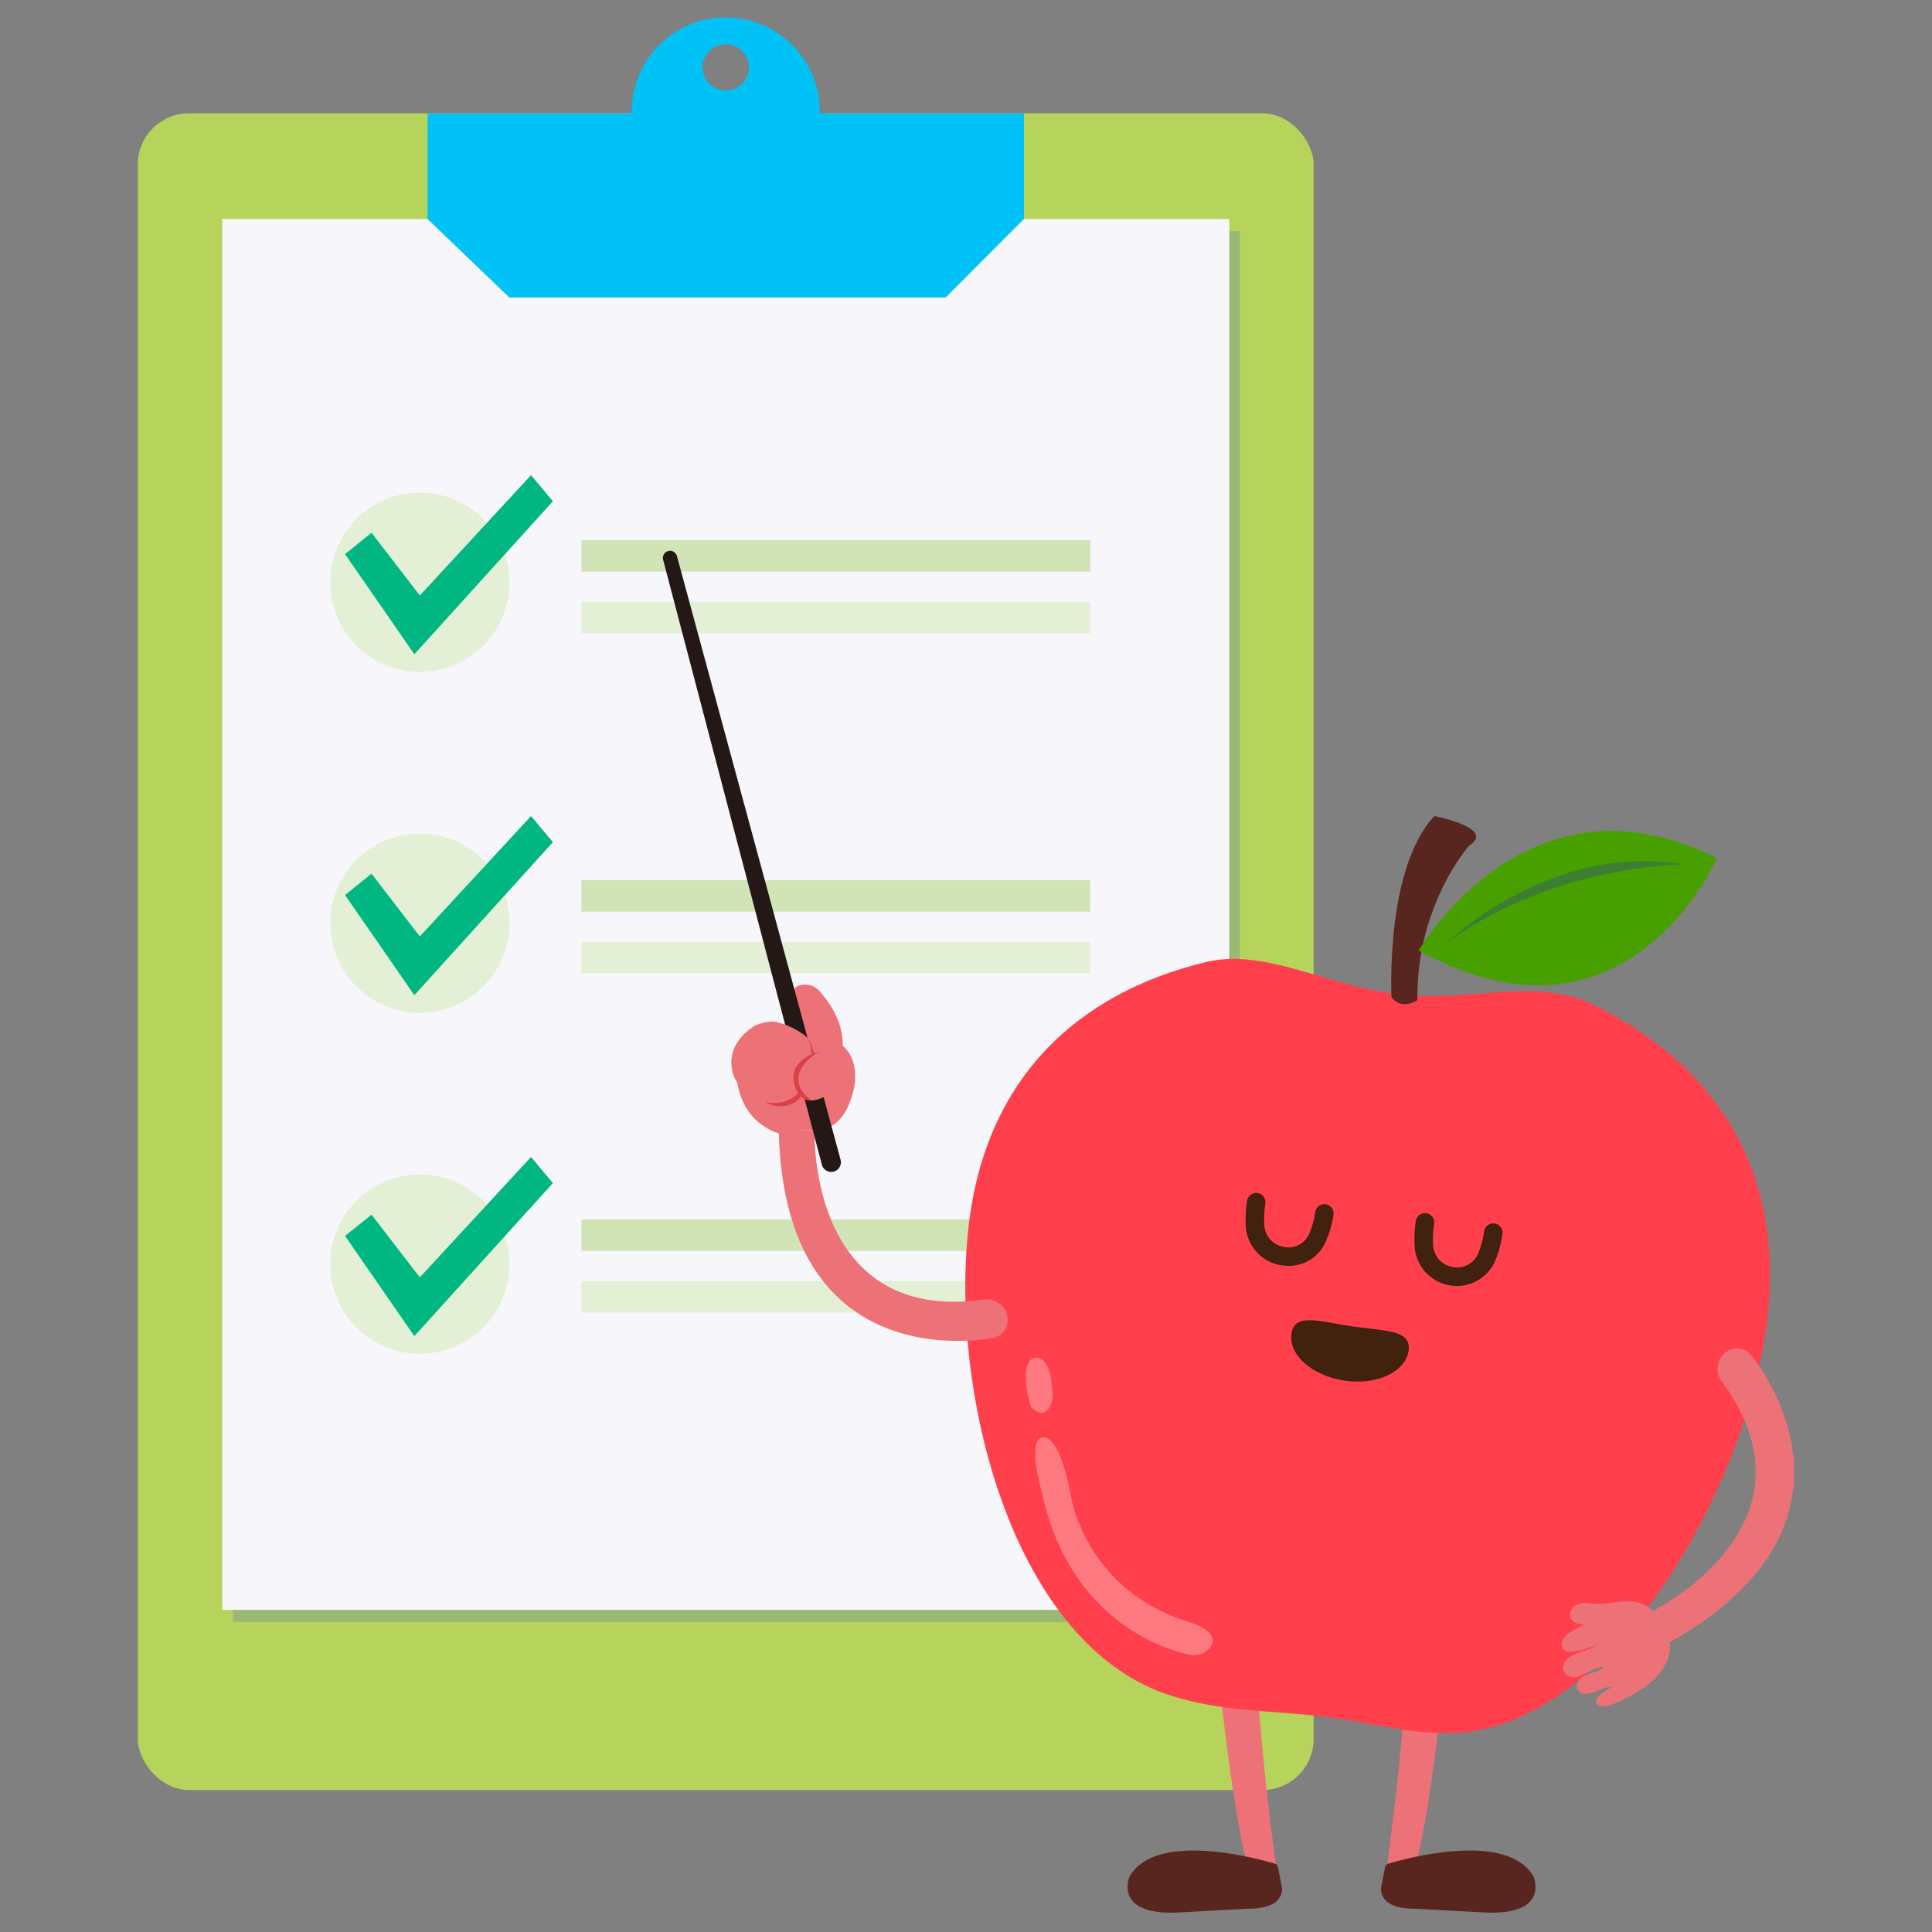 <svg height="512" viewBox="0 0 500 500" width="512" xmlns="http://www.w3.org/2000/svg"><rect x="0" y="0" width="500" height="500" fill="#808080" stroke="none"/><g id="圖層_17" data-name="圖層 17"><rect fill="#b6d45b" height="433.93" rx="13.22" width="304.28" x="35.68" y="29.33"/><path d="m60.27 59.85h260.63v359.97h-260.63z" fill="#99b972"/><path d="m57.51 56.67h260.63v359.97h-260.63z" fill="#f7f6fb"/><path d="m212.15 29.33a24.33 24.33 0 1 0 -48.65 0h-52.85v27.34l21.17 20.33h112.89l20.29-20.33v-27.34zm-24.33-17.89a6 6 0 1 1 -6 6 6 6 0 0 1 6-6z" fill="#00c2f6"/><circle cx="108.65" cy="150.69" fill="#e3f0d5" r="23.19"/><path d="m89.3 143.4 6.85-5.52 12.5 16.24 28.78-31.15 5.66 6.75-35.86 39.61z" fill="#00b781"/><circle cx="108.65" cy="238.92" fill="#e3f0d5" r="23.19"/><path d="m89.3 231.63 6.85-5.51 12.5 16.23 28.78-31.15 5.66 6.75-35.86 39.61z" fill="#00b781"/><circle cx="108.65" cy="327.15" fill="#e3f0d5" r="23.19"/><path d="m89.3 319.86 6.85-5.51 12.5 16.23 28.78-31.15 5.66 6.75-35.86 39.61z" fill="#00b781"/><path d="m150.48 139.79h131.68v8.14h-131.68z" fill="#d0e4b6"/><path d="m150.48 155.72h131.68v8.14h-131.68z" fill="#e3f0d5"/><path d="m150.48 227.8h131.68v8.14h-131.68z" fill="#d0e4b6"/><path d="m150.48 243.73h131.68v8.14h-131.68z" fill="#e3f0d5"/><path d="m150.48 315.61h131.68v8.14h-131.68z" fill="#d0e4b6"/><path d="m150.48 331.54h131.68v8.14h-131.68z" fill="#e3f0d5"/><path d="m314.77 427.92s4.79 48.93 9.21 57.77h6.63s-5.89-41.93-5.15-57.77c0 0-1.59-2.47-5.64-2.47s-5.05 2.47-5.05 2.47z" fill="#ec7278"/><path d="m329.93 482.32c-4.59-1.37-30.85-8.58-37.61 3.37 0 0-4.22 9.72 11.81 9.3l18.56-1c4.41 0 9.11-.93 9.11-5.34l-1.05-5.41a1.2 1.2 0 0 0 -.82-.92z" fill="#59261f"/><path d="m374.43 427.92s-4.79 48.93-9.21 57.77h-6.63s5.89-41.93 5.16-57.77c0 0 1.58-2.47 5.63-2.47s5.05 2.47 5.05 2.47z" fill="#ec7278"/><path d="m359.28 482.32c4.59-1.37 30.85-8.58 37.61 3.37 0 0 4.21 9.72-11.81 9.3l-18.57-1c-4.41 0-9.11-.93-9.11-5.34l1.05-5.41a1.2 1.2 0 0 1 .83-.92z" fill="#59261f"/><path d="m457.46 340.61c-4.93 44.62-40.55 106-80.6 107.85-12.49.57-23-3-35.52-4.35-13.51-1.5-25.19-1.16-38.14-5.22-40.83-12.81-57.39-77.54-52.57-121.14 4.3-38.87 28.42-60.75 61.37-68.75 15.48-3.76 31.72 6.31 50 8.33 18 2 35.88-4.38 50.05 2.53 30.73 14.96 49.74 41.66 45.41 80.75z" fill="#ff404c"/><path d="m360.12 258.08s-1.69-33.35 11.1-46.88c0 0 16.08 3.11 9 7.64 0 0-13.74 15.34-13.39 40 .03-.02-4.06 2.81-6.71-.76z" fill="#59261f"/><path d="m367.15 246s28-48.71 77.18-23.9c0-.02-23.12 53.66-77.18 23.9z" fill="#47a000"/><g fill="#ec7278"><path d="m427.79 416.86s45.08-22.15 17.81-59.35a5.41 5.41 0 0 1 1.08-7.57l.1-.07a4.79 4.79 0 0 1 6.15.51s36.37 42.32-20.87 74.71z"/><path d="m210.81 292.5s-1.9 50.19 43.79 43.84a5.41 5.41 0 0 1 6.15 4.54s0 .08 0 .13a4.78 4.78 0 0 1 -3.36 5.17s-54.51 11.92-55.85-53.83z"/><path d="m432.06 425.09s2.59 9-15 16.09c0 0-4.1 1.59-4-1.15 0 0 .25-1.24 4-3.41 0 0 .7-.75-3 .72-2.09.83-4.93 1.8-5.84-.2 0 0-.9-2.17 2.14-3.6 1.12-.53 3.64-1 4.64-2.07 0 0-.19-.8-5.86 2.16-1.59.83-3.83.45-4.46-1.16 0 0-1.18-2.55 3-4.44 1.4-.63 4.31-1.29 5.75-2.44 0 0-7.08 3.1-8.74 1.34 0 0-3-3 5.58-6.49a7.65 7.65 0 0 1 -1.78-.23c-3.85-.82-2.35-6.09 2.67-5.26 5.77.95 11.3-2.79 16.62 1.91z"/></g><path d="m333.54 327.61a12.44 12.44 0 0 1 -2-.17 10.79 10.79 0 0 1 -9.1-9.8 30.16 30.16 0 0 1 .29-6.85 2.39 2.39 0 1 1 4.74.69 25.71 25.71 0 0 0 -.25 5.75 6 6 0 0 0 5.13 5.48 5.74 5.74 0 0 0 6.44-3.36 22.45 22.45 0 0 0 1.6-5.78 2.4 2.4 0 0 1 4.74.72 27.68 27.68 0 0 1 -2 7 10.41 10.41 0 0 1 -9.59 6.32z" fill="#40220f"/><path d="m377.09 332.81a11.51 11.51 0 0 1 -1.84-.15 10.9 10.9 0 0 1 -9.16-10.3 31.52 31.52 0 0 1 .32-6.37 2.4 2.4 0 0 1 4.75.69 26.13 26.13 0 0 0 -.28 5.37 6.08 6.08 0 0 0 5.15 5.87 5.89 5.89 0 0 0 6.63-3.81 23.23 23.23 0 0 0 1.41-5.35 2.4 2.4 0 1 1 4.74.73 28.07 28.07 0 0 1 -1.71 6.45 10.78 10.78 0 0 1 -10.01 6.87z" fill="#40220f"/><path d="m204.69 294.07s-15.94-1.15-14.11-21.6a7.67 7.67 0 0 1 7-7 37.79 37.79 0 0 1 15.6 2.93s8.71.8 8.12 11.37c0 0-1.19 12.88-10.45 12.73s-6.16 1.57-6.16 1.57z" fill="#ec7278"/><path d="m218 271.17s1.19-6.64-5.8-14.53a5 5 0 0 0 -5.47-1.58c-1.23.48-2.48 2-1 5.11a28.64 28.64 0 0 1 2.46 7.18l.23 1.2z" fill="#ec7278"/><path d="m175.19 143.91 42.35 156.23a2.51 2.51 0 0 1 -1.7 3.05 2.51 2.51 0 0 1 -3.14-1.76l-41.08-156.56a1.84 1.84 0 0 1 1.31-2.26 1.85 1.85 0 0 1 2.26 1.3z" fill="#231815"/><path d="m201.55 264.66s12.59 3.24 9.57 12c0 0 1.15 6-2.7 5.54 0 0-2.27 4.86-6.87 4 0 0-11.48-2.48-12.1-9.57 0 0-1.85-6.33 6-11.26.01.06 3.46-1.64 6.1-.71z" fill="#ec7278"/><path d="m209.12 268.73s5.08 7-2.35 15.76c0 0-3.58 3.59-8.85.63 0 0 6.78 2.32 10.7-5 0-.03 2.93-5.78.5-11.39z" fill="#db3f47"/><path d="m218 271.17s-13.16.35-12.62 8.58c0 0 1.16 9 9.79 2.95 0 0 5.42-3.15 5.17-7.28.03 0-.4-3.91-2.34-4.25z" fill="#ec7278"/><path d="m212.48 272.07s-7.95 1.61-7.07 7.68c0 0 .55 5.17 4.66 5 0 0-5.68-3.43-2.45-8.6a10.73 10.73 0 0 1 4.86-4.08z" fill="#db3f47"/><path d="m334.23 345.12c.81-5.5 7.38-3.08 15.75-1.85s15.36.8 14.56 6.3-8.25 9-16.62 7.73-14.5-6.68-13.69-12.18z" fill="#40220f"/><g opacity=".3"><path d="m313.21 426.35a5.64 5.64 0 0 1 -5.69 1.85c-8-1.9-30.87-10-37.81-41.64 0 0-4.11-14 .11-14.54 0 0 4.16-2.13 7.58 16.29 0 0 4.19 23.6 30.49 31.51 0 0 8.3 2.52 5.32 6.53z" fill="#fff"/></g><g opacity=".3"><path d="m266.75 363.94s3.63 4.83 5.66-1.66c0 0 .42-11.1-4.43-10.89.02 0-4.74-.23-1.23 12.55z" fill="#fff"/></g><path d="m374.76 243.73s26.62-25.95 61.15-20c0 .04-32.85-.33-61.15 20z" fill="#3d7e33"/></g></svg>